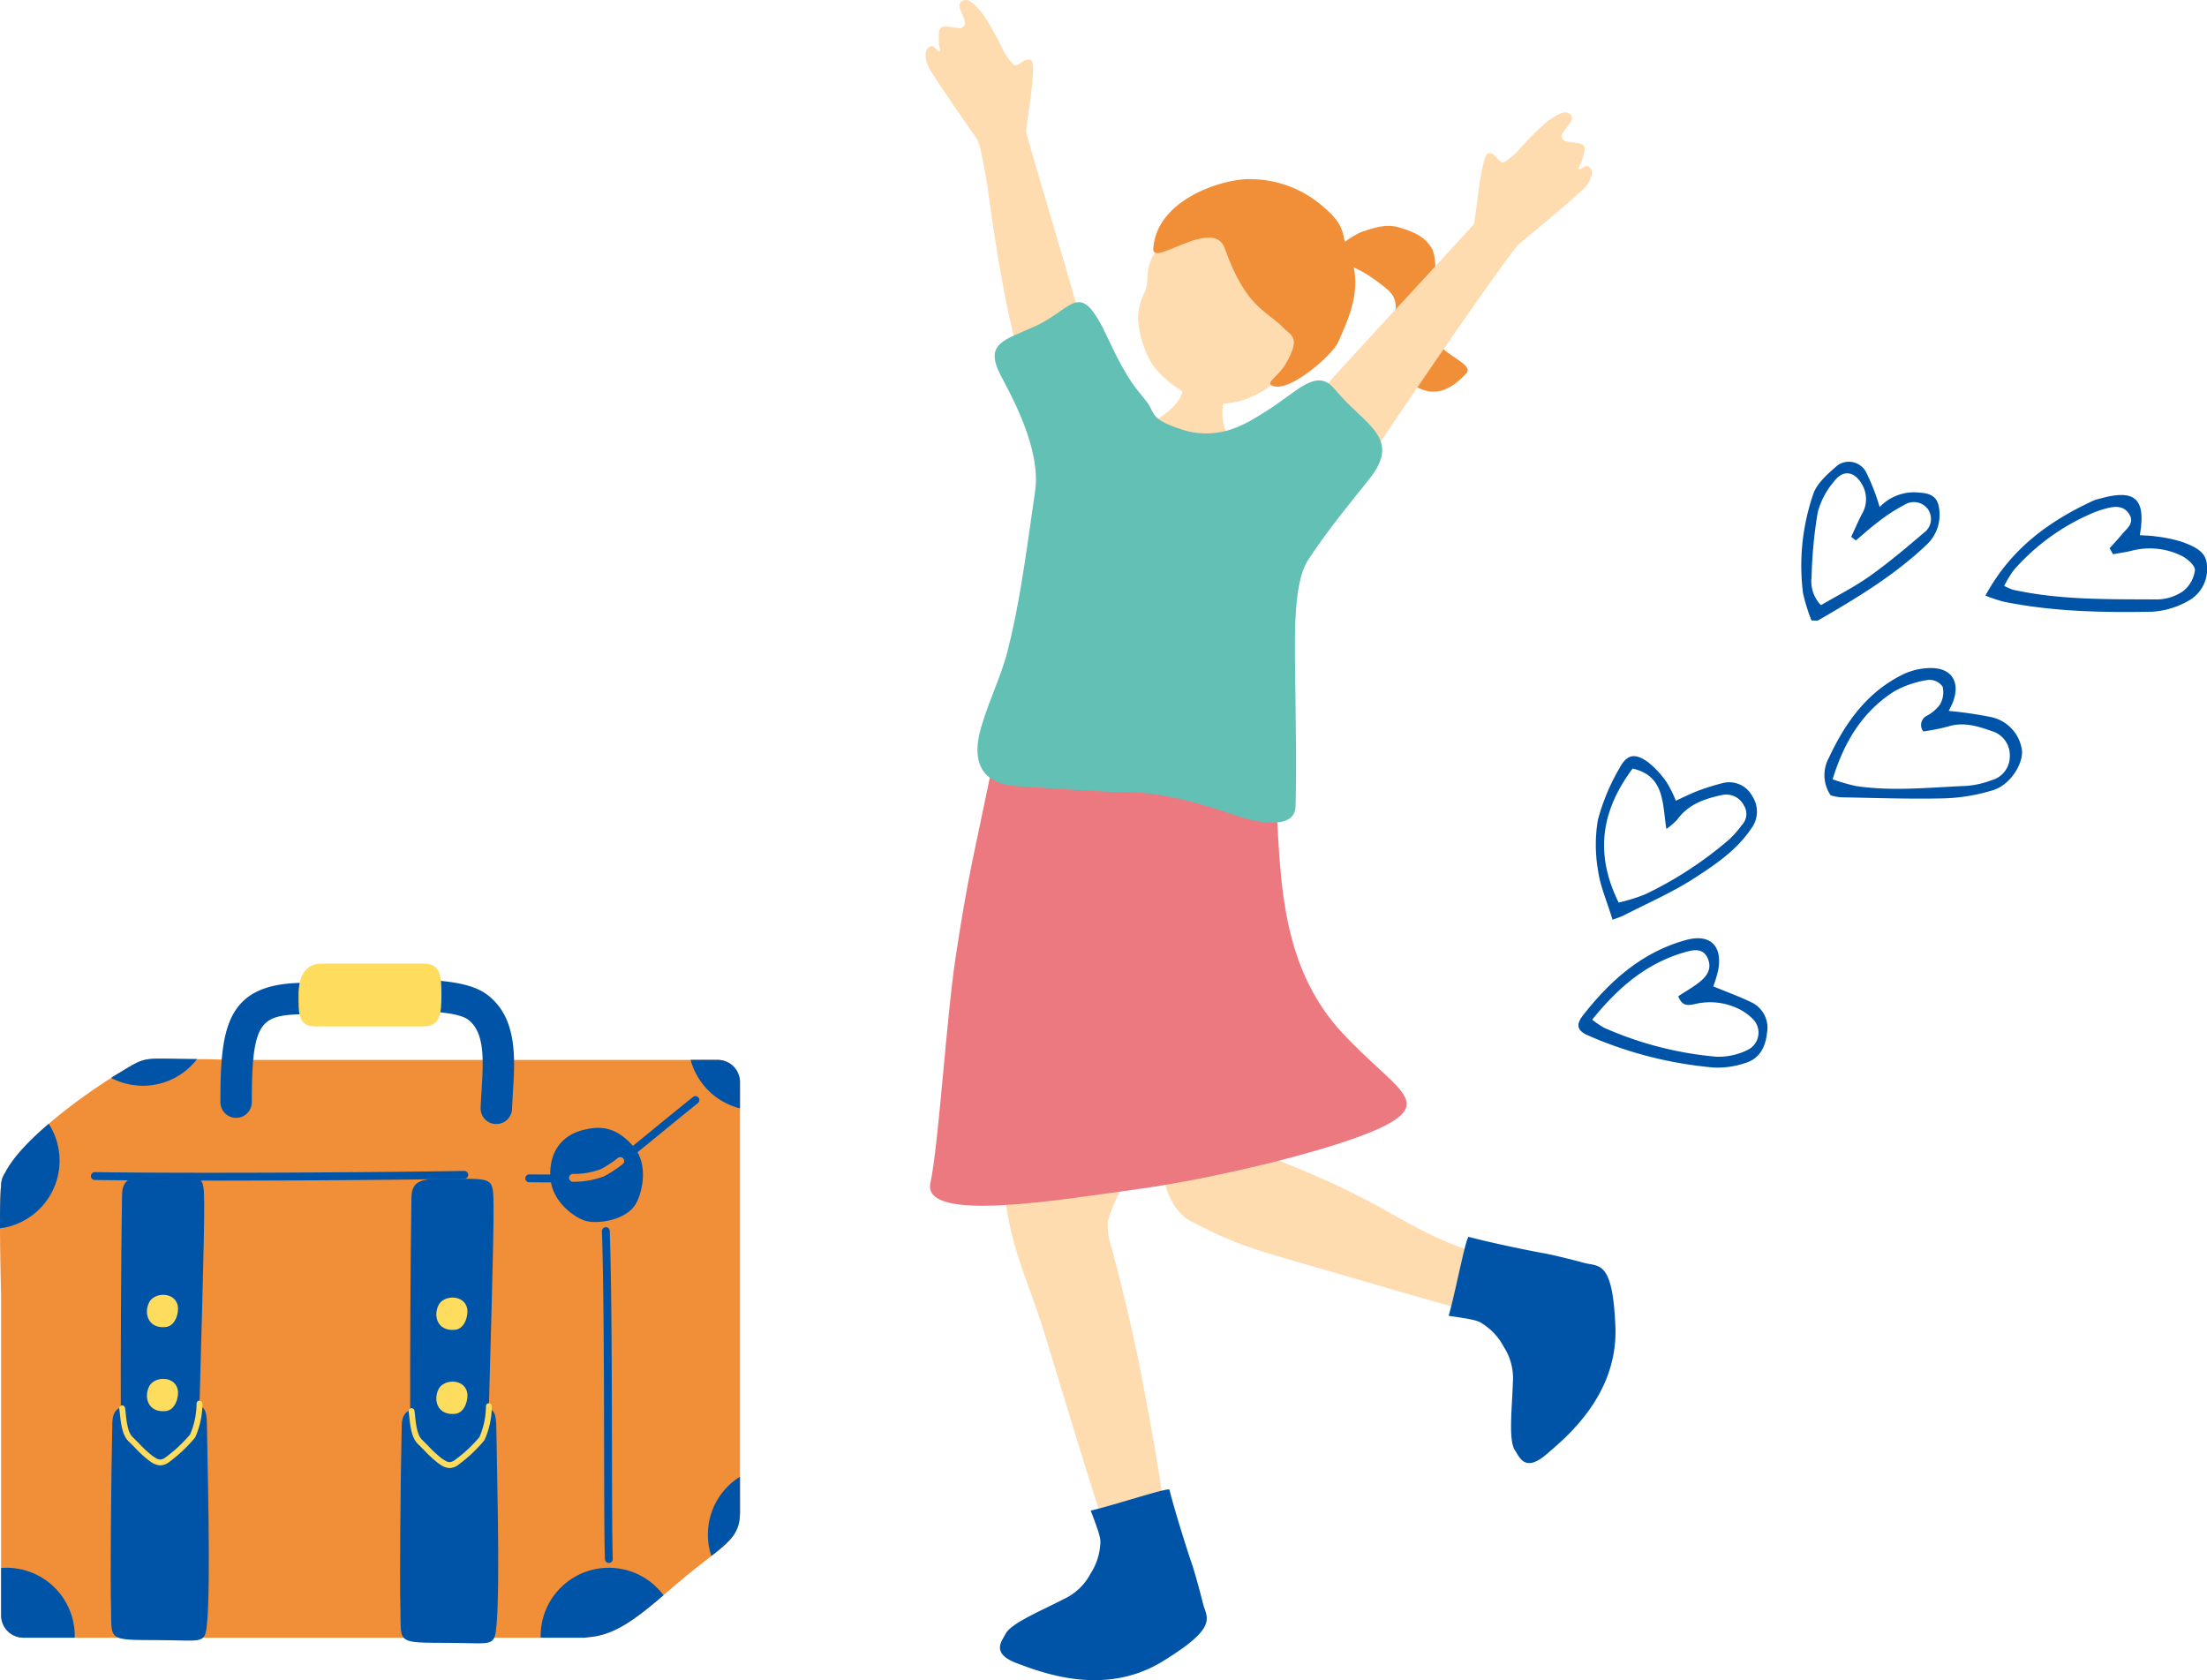 <svg xmlns="http://www.w3.org/2000/svg" width="331.489" height="252.354" viewBox="0 0 331.489 252.354">
  <g id="グループ_150580" data-name="グループ 150580" transform="translate(-118 -2519.79)">
    <g id="グループ_150583" data-name="グループ 150583" transform="translate(-849.381 2127.156)">
      <g id="グループ_150582" data-name="グループ 150582" transform="translate(1106.403 392.634)">
        <path id="パス_227737" data-name="パス 227737" d="M1138.552,435.191c1.417,1.15,5.343,2.353,6.711,1.806-3.729,9.306,8.1,11.249,3.845,18.381-3.034,6.755-9.218,10.3-14.136,8.668-4.1-1.361-10.2-6.176-9.115-15.3C1127.278,443.47,1140.107,441.41,1138.552,435.191Z" transform="translate(-1099.945 -378.412)" fill="#ffdbb0"/>
        <g id="グループ_150581" data-name="グループ 150581" transform="translate(31.896 26.9)">
          <path id="パス_227738" data-name="パス 227738" d="M1151.2,442.5c-3.669,3.269-7.968,4.087-11.032,3.1a16.212,16.212,0,0,1-7.689-5.45,15.55,15.55,0,0,1-2.172-7,9.856,9.856,0,0,1,.915-3.676c1.265-2.756-.738-3.346,3.156-8.483,1.183-1.56,7.589-8.4,16-6.2C1157.766,416.721,1158.885,435.656,1151.2,442.5Z" transform="translate(-1130.31 -412.275)" fill="#ffdbb0"/>
          <path id="パス_227739" data-name="パス 227739" d="M1142.783,423.208c-1.724-4.835-10.95,2.915-10.747.027.536-7.682,11.092-10.641,14.732-10.428a16.65,16.65,0,0,1,10.95,4.275c3.423,2.9,2.531,4.212,3.5,6.24,2.484,5.217.469,9.778-1.434,14-.871,1.932-7.365,7.617-9.845,6.511-1.139-.508.875-1.307,2.034-3.362,2.231-3.954.842-4.08-.423-5.374C1149.035,432.521,1145.959,432.124,1142.783,423.208Z" transform="translate(-1129.734 -412.796)" fill="#f18e38"/>
          <path id="パス_227740" data-name="パス 227740" d="M1151.445,422.491c1.458-.915,3.961-3.057,5.608-3.6s3.438-1.153,5.27-.631c2.849.81,4.111,1.636,5.028,3.125.815,1.322.827,5.564-.385,7.9-1.219,3.243.38,5.231,1.457,6.576,1.526,1.908,5.278,3.106,4.132,4.363-3.353,3.68-6.06,3.127-8.372,1.445-7.449-5.419.827-10.625-3.6-14.18S1155.4,424.425,1151.445,422.491Z" transform="translate(-1123.247 -411.038)" fill="#f18e38"/>
        </g>
        <path id="パス_227741" data-name="パス 227741" d="M1122.553,452.009c-3.673-7.653-6.108-25.921-6.819-31.119-.161-1.178-1.114-6.647-1.565-7.3-1.17-1.7-6.84-9.781-7.377-11.011s-.595-2.551.311-2.974c.586-.273,1.085.808,1.36.748.255-.1-.079-.724-.064-1.424.033-1.512-.236-2.393,1.229-2.3s2.331.579,2.652-.32-1.526-2.83-.423-3.5,2.085.77,3.075,1.834a43.465,43.465,0,0,1,3.255,5.8,13.683,13.683,0,0,0,1.394,1.875c.614.62,1.612-1.1,2.636-.662s-.667,9.267-.714,10.807c-.011.371,9.657,32.621,9.926,34.346C1131.763,448.929,1122.623,452.155,1122.553,452.009Z" transform="translate(-1106.403 -392.634)" fill="#ffdbb0"/>
        <path id="パス_227742" data-name="パス 227742" d="M1157.531,460.265c1.694-3.054,22.769-33.876,24.349-35.2s9.2-7.61,10.038-8.654,1.251-2.3.491-2.95c-.491-.418-1.261.491-1.51.36-.217-.168.27-.676.442-1.356.37-1.465.863-2.244-.574-2.544s-2.4-.061-2.471-1.015,2.223-2.321,1.338-3.262-2.215.189-3.452.951a43.37,43.37,0,0,0-4.68,4.724,13.632,13.632,0,0,1-1.843,1.436c-.756.436-1.261-1.492-2.367-1.338s-1.82,9.111-2.184,10.607c-.088.362-27.061,29.125-27.78,30.717C1146.444,454.7,1157.454,460.406,1157.531,460.265Z" transform="translate(-1092.744 -388.406)" fill="#ffdbb0"/>
        <path id="パス_227743" data-name="パス 227743" d="M1139.907,585.818c-1.377-6.123-.305-3.521-3.937-22.461-1.506-7.854-3.406-15.346-4.631-19.874a9.178,9.178,0,0,1-.5-3.66c1.306-6.173,16.733-28.4,9.028-34.07-3.566-2.626-18.619-6.14-20.414-3.55-3.818,5.5-4.819,27.606-3.995,34.29a45.576,45.576,0,0,0,1.627,7.648c1.217,4.06,2.818,7.782,4.333,12.742,4.295,14.048,6.716,22.165,8.371,26.977C1131.459,588.711,1141.38,592.361,1139.907,585.818Z" transform="translate(-1103.467 -356.32)" fill="#ffdbb0"/>
        <path id="パス_227744" data-name="パス 227744" d="M1189.967,545.368c-11.633-4.133-11.633-2.755-23.607-9.654a124.125,124.125,0,0,0-14.185-6.663c-2.5-1.018-4.253-1.905-4.313-2.827-.317-4.8,7.053-13.134,4.028-14.795-3.622-1.991-18.517-5.393-18.689-2.456-.607,10.36-2.2,25.2,4.31,28.592,1.337.7,2.5,1.273,3.574,1.777,4.181,1.961,6.958,2.742,12.787,4.432,13.17,3.82,20.748,6.073,25.354,7.239C1183.867,552.189,1194.573,547,1189.967,545.368Z" transform="translate(-1097.656 -354.138)" fill="#ffdbb0"/>
        <path id="パス_227745" data-name="パス 227745" d="M1141.146,472.524c6.276,1.377,17.163,4.5,17.806,15.091s.642,23.75,9.949,33.7c7.85,8.392,13.8,10.271,5.777,14.122-6.878,3.3-25.035,7.7-36.909,9.307-11.136,1.5-32.1,5.135-30.81-.963s2.37-24.709,3.851-34.341c1.927-12.517,2.6-14.444,5.693-29.568C1117.88,473.136,1134.186,470.995,1141.146,472.524Z" transform="translate(-1106.237 -366.093)" fill="#ed7980"/>
        <path id="パス_227746" data-name="パス 227746" d="M1165.91,439.725c-2.736-3.323-5.51.305-10.408,3.367-2.779,1.737-6.65,4.348-12.16,2.818-5.358-1.684-4.285-2.45-5.664-4.285-1.389-1.853-2.678-2.736-5.817-9.491-4.327-9.311-5.025-4.535-11.02-1.836-4.592,2.067-7.586,2.539-5.137,7.285,1.453,2.817,6.129,10.97,5.2,17.45-1.605,11.232-2.448,17.45-4.2,24.247-.969,3.761-3.185,8.2-4.132,12.092-.594,2.438-1.179,7.577,5.693,7.981,5.448.32,12.592.9,16.5.9,5.664,0,12.141,2.079,15.949,3.389,4.882,1.681,9.226,1.849,9.307-1.246.153-5.816.039-11.27,0-15.154-.1-9.93-.559-18.218,1.99-22.041,3.209-4.815,6.735-9.023,9.1-12C1176.08,446.932,1170.4,445.18,1165.91,439.725Z" transform="translate(-1104.452 -381.267)" fill="#62c0b4"/>
        <path id="パス_227747" data-name="パス 227747" d="M1145.244,577.345c-.435-1.817-1.337-4.989-1.577-5.673-.625-1.789-2.487-7.6-3.438-11.327-.1-.408-9.025,2.554-11.822,3.134,1.039,2.784,1.565,4.084,1.438,5.007a9.133,9.133,0,0,1-1.472,4.48,8.626,8.626,0,0,1-4.029,3.818c-3.473,1.8-7.984,3.642-8.752,5.263-.442.931-2.277,2.853,1.653,4.336s13.235,5.069,21.9-.216S1145.787,579.613,1145.244,577.345Z" transform="translate(-1103.605 -336.6)" fill="#0054a7"/>
        <path id="パス_227748" data-name="パス 227748" d="M1185.593,535.769c-1.8-.5-5.009-1.26-5.724-1.384-1.868-.324-7.848-1.525-11.569-2.51-.407-.107-2.161,9.126-3.017,11.853,2.938.447,4.329.62,5.075,1.181a9.136,9.136,0,0,1,3.2,3.466,8.627,8.627,0,0,1,1.374,5.38c-.117,3.909-.7,8.746.337,10.205.6.841,1.385,3.379,4.594.667s10.868-9.094,10.471-19.239S1187.839,536.4,1185.593,535.769Z" transform="translate(-1086.726 -346.101)" fill="#0054a7"/>
      </g>
    </g>
    <g id="グループ_150584" data-name="グループ 150584" transform="translate(-825.396 2143.43)">
      <path id="パス_227749" data-name="パス 227749" d="M1226.163,464.55c3.871-7.129,9.622-11.215,16.255-14.286a6.2,6.2,0,0,1,.936-.278c5.278-1.489,6.96-.023,6,5.486.844.063,1.682.062,2.494.2a19.918,19.918,0,0,1,4.114.9c1.572.637,3.382,1.311,3.473,3.449a5.428,5.428,0,0,1-2.681,5.253,12.631,12.631,0,0,1-5.518,1.694c-7.5.139-15-.007-22.392-1.517A24.993,24.993,0,0,1,1226.163,464.55Zm19.171-6.215-.514-.9c.607-.684,1.236-1.35,1.819-2.054.731-.884,1.968-1.686,1.132-3.051-.817-1.335-2.174-1.224-3.495-.862a14.938,14.938,0,0,0-1.852.613,32.641,32.641,0,0,0-12.012,8.655,15.51,15.51,0,0,0-1.422,2.353,9.163,9.163,0,0,0,1.28.57c7.134,1.581,14.4,1.42,21.635,1.466a7.123,7.123,0,0,0,3.96-1.247,4.8,4.8,0,0,0,1.766-3.147c.06-.673-1.139-1.729-2-2.161a10.9,10.9,0,0,0-7.611-.736C1247.138,458.047,1246.232,458.171,1245.334,458.335Z" transform="translate(15.44 1.269)" fill="#0054a7"/>
      <path id="パス_227750" data-name="パス 227750" d="M1209.023,487.98a5.41,5.41,0,0,1-.254-5.66c2.493-5.334,5.8-9.939,11.257-12.567a9.8,9.8,0,0,1,3.742-.883c3.313-.143,4.775,1.943,3.658,5.017-.172.475-.431.918-.668,1.414a61.18,61.18,0,0,1,6.195.894,5.922,5.922,0,0,1,4.811,5.059c.166,2.083-1.822,5.181-4.338,5.948a27.689,27.689,0,0,1-7.326,1.234c-5.194.128-10.395-.067-15.591-.157A7.744,7.744,0,0,1,1209.023,487.98Zm.3-2.4a28.553,28.553,0,0,0,3.542,1.013c5.508.812,11.029.2,16.541-.029a13.46,13.46,0,0,0,3.8-.856,3.7,3.7,0,0,0,2.728-3.663,3.764,3.764,0,0,0-2.677-3.7c-2.158-.751-4.3-1.445-6.653-.684a29.723,29.723,0,0,1-3.663.721,1.551,1.551,0,0,1,.577-2.376,5.815,5.815,0,0,0,1.937-1.679,3.663,3.663,0,0,0,.383-2.671,2.443,2.443,0,0,0-2.131-1.015,14.929,14.929,0,0,0-5.122,1.715C1213.924,475.34,1211.1,479.757,1209.32,485.577Z" transform="translate(9.334 7.833)" fill="#0054a7"/>
      <path id="パス_227751" data-name="パス 227751" d="M1200.737,506.43c2.117.875,3.951,1.536,5.7,2.38a4.229,4.229,0,0,1,2.359,4.609c-.211,2.075-1.1,3.855-3.2,4.5a13.124,13.124,0,0,1-4.75.7,59.914,59.914,0,0,1-18.871-4.8c-1.627-.689-1.969-1.561-.835-3.016,4.086-5.234,8.908-9.536,15.5-11.343,3.58-.981,5.5.835,4.83,4.514A21.9,21.9,0,0,1,1200.737,506.43Zm-18.195,5a15.323,15.323,0,0,0,1.761,1.2,52.982,52.982,0,0,0,16.926,4.364,9.9,9.9,0,0,0,4.644-1.016,2.884,2.884,0,0,0,.8-4.649,7.734,7.734,0,0,0-2.377-1.642,9.769,9.769,0,0,0-6.35-.6c-1.014.211-1.923.332-2.477-1.183,1.02-.666,2.106-1.284,3.087-2.039,1.179-.908,2.031-2.064,1.342-3.647-.712-1.635-2.222-1.268-3.4-.934C1190.763,502.906,1186.475,506.539,1182.543,511.426Z" transform="translate(0 18.084)" fill="#0054a7"/>
      <path id="パス_227752" data-name="パス 227752" d="M1184.935,503.313c-.892-2.91-1.844-5.044-2.153-7.268a22.614,22.614,0,0,1-.046-7.7,31.231,31.231,0,0,1,3.231-7.759c1.116-2.114,2.309-2.337,4.249-.971a13.7,13.7,0,0,1,2.828,3.03,17.5,17.5,0,0,1,1.4,2.8c1.195-.538,2.24-1.076,3.333-1.484a33.266,33.266,0,0,1,3.706-1.16,3.918,3.918,0,0,1,4.446,1.967,4.2,4.2,0,0,1-.178,4.891c-2.183,3.24-5.385,5.393-8.545,7.434-3.357,2.169-7.075,3.776-10.645,5.61A15.437,15.437,0,0,1,1184.935,503.313Zm3.02-22.694c-4.768,6.4-5.692,12.829-2.1,20.124a25.27,25.27,0,0,0,4.059-1.271,56.562,56.562,0,0,0,12.5-8.168,14.275,14.275,0,0,0,1.932-2.182,2.4,2.4,0,0,0,.3-3.006,2.966,2.966,0,0,0-3.3-1.516c-2.6.565-5.024,1.379-6.678,3.675a10.753,10.753,0,0,1-1.639,1.421C1192.4,485.851,1192.813,481.734,1187.955,480.619Z" transform="translate(0.658 11.176)" fill="#0054a7"/>
      <path id="パス_227753" data-name="パス 227753" d="M1217.272,452.521a7.117,7.117,0,0,1,6.11-2.154c2.079.118,2.836,1.045,2.883,3.139a6.093,6.093,0,0,1-1.955,4.683c-4.839,4.6-10.516,8.02-16.256,11.336-.163.095-.423.02-1.018.032a26.57,26.57,0,0,1-1.278-4.121,33.069,33.069,0,0,1,1.512-14.784c.531-1.7,2.24-3.147,3.677-4.4a2.934,2.934,0,0,1,4.268.985A31.844,31.844,0,0,1,1217.272,452.521Zm-3.578,5.016-.694-.547c.527-1.131,1.017-2.282,1.592-3.389a4.413,4.413,0,0,0-.063-4.645c-1.058-1.742-2.675-2.066-3.97-.45a11.907,11.907,0,0,0-2.584,4.784,67.037,67.037,0,0,0-.926,9.7,5.147,5.147,0,0,0,1.408,4.268c2.516-1.481,5.045-2.748,7.324-4.367,2.823-2.005,5.48-4.252,8.12-6.5a2.561,2.561,0,0,0,.631-3.533,2.615,2.615,0,0,0-3.516-.684,25.444,25.444,0,0,0-4.026,2.621C1215.843,455.645,1214.789,456.619,1213.694,457.537Z" transform="translate(8.447)" fill="#0054a7"/>
    </g>
    <g id="グループ_150585" data-name="グループ 150585" transform="translate(-884.913 2162.851)">
      <path id="パス_227754" data-name="パス 227754" d="M1114.058,516.039v64.6c0,3.018-1.26,4.208-4.3,6.59-1.426,1.119-3.241,2.486-5.492,4.432q-.886.76-1.7,1.45v.012c-4.231,3.619-7.415,6.059-11.4,6.307a2.668,2.668,0,0,1-.6.07h-84.141a3.36,3.36,0,0,1-3.348-3.348v-48.1c-.094-3.761-.153-7.214-.164-10.031v-.672c0-2.652.047-4.68.164-5.776a3.339,3.339,0,0,1,.637-1.945c1.143-2.274,3.678-4.892,6.519-7.308.777-.671,1.58-1.331,2.381-1.956a84.275,84.275,0,0,1,6.99-4.939c.354-.235.684-.437.979-.613,4.644-2.782,3.217-2.264,11.929-2.216.435.012.9.012,1.39.012.354,0,1.792.035,4.02.107h72.788A3.35,3.35,0,0,1,1114.058,516.039Z" transform="translate(0 3.421)" fill="#f18e38"/>
      <path id="パス_227755" data-name="パス 227755" d="M1031.286,526.8c-6.5,0-12.607-.029-17.409-.1a.589.589,0,0,1,.016-1.179c15.047.216,42.906.037,55.476-.182a.6.6,0,0,1,.6.579.59.59,0,0,1-.579.6C1060.824,526.672,1045.16,526.8,1031.286,526.8Z" transform="translate(3.274 7.467)" fill="#0054a7"/>
      <path id="パス_227756" data-name="パス 227756" d="M1072.684,582.2a.59.59,0,0,1-.589-.569c-.1-2.8-.108-9.264-.124-16.744-.02-10.67-.046-23.95-.326-32.511a.589.589,0,0,1,.57-.608h.02a.59.59,0,0,1,.589.57c.28,8.579.307,21.868.328,32.548.014,7.469.028,13.919.122,16.7a.589.589,0,0,1-.568.609Z" transform="translate(21.677 9.491)" fill="#0054a7"/>
      <path id="パス_227757" data-name="パス 227757" d="M1066.5,529.759c-.618,0-1.227,0-1.814-.008l-1.2-.007a.59.59,0,0,1,0-1.18h0l1.2.008c3.386.022,7.6.053,9.459-.75,1.26-.543,4.295-3.029,8.136-6.177,1.739-1.425,3.69-3.023,5.817-4.725a.59.59,0,0,1,.736.921c-2.124,1.7-4.071,3.294-5.806,4.717-4.217,3.455-7,5.738-8.417,6.347C1072.876,529.654,1069.571,529.759,1066.5,529.759Z" transform="translate(18.919 4.769)" fill="#0054a7"/>
      <path id="パス_227758" data-name="パス 227758" d="M1014.1,580.9v.259h-7.709a3.36,3.36,0,0,1-3.348-3.348v-7.119c.271-.024.542-.036.814-.036A10.242,10.242,0,0,1,1014.1,580.9Z" transform="translate(0.039 21.757)" fill="#0054a7"/>
      <path id="パス_227759" data-name="パス 227759" d="M1083.095,574.77v.012c-4.232,3.619-7.415,6.059-11.4,6.307a2.67,2.67,0,0,1-.6.07h-6.447V580.9a10.241,10.241,0,0,1,18.447-6.13Z" transform="translate(19.47 21.757)" fill="#0054a7"/>
      <path id="パス_227760" data-name="パス 227760" d="M1088.565,560.261v5.317c0,3.017-1.262,4.208-4.3,6.59a10.063,10.063,0,0,1-.52-3.219A10.214,10.214,0,0,1,1088.565,560.261Z" transform="translate(25.493 18.479)" fill="#0054a7"/>
      <path id="パス_227761" data-name="パス 227761" d="M1011.86,525.5a10.242,10.242,0,0,1-8.947,10.161v-.672c0-2.652.047-4.68.164-5.776a3.339,3.339,0,0,1,.637-1.945c1.143-2.274,3.678-4.892,6.519-7.308A10.214,10.214,0,0,1,1011.86,525.5Z" transform="translate(0 5.769)" fill="#0054a7"/>
      <path id="パス_227762" data-name="パス 227762" d="M1028.51,512.585a10.258,10.258,0,0,1-12.908,2.829c.354-.235.684-.437.979-.613C1021.225,512.02,1019.8,512.538,1028.51,512.585Z" transform="translate(4.002 3.421)" fill="#0054a7"/>
      <path id="パス_227763" data-name="パス 227763" d="M1089.187,515.995v3.949a10.265,10.265,0,0,1-7.414-7.285h4.066A3.35,3.35,0,0,1,1089.187,515.995Z" transform="translate(24.871 3.466)" fill="#0054a7"/>
      <path id="パス_227764" data-name="パス 227764" d="M1069.525,525.2h-.1a2.357,2.357,0,0,1-2.26-2.452c.033-.833.086-1.68.138-2.528.276-4.485.537-8.722-1.977-10.673-2.415-1.876-13.195-1.383-21.062-1.021-1.5.07-3,.138-4.47.195-5.766.228-7,1.389-7,13.189a2.357,2.357,0,1,1-4.714,0c0-10.856.776-17.478,11.533-17.9,1.455-.058,2.943-.126,4.438-.195,12.683-.579,20.637-.735,24.169,2.006,4.483,3.479,4.116,9.434,3.791,14.689-.05.814-.1,1.629-.133,2.43A2.357,2.357,0,0,1,1069.525,525.2Z" transform="translate(7.938 0.567)" fill="#0054a7"/>
      <path id="パス_227765" data-name="パス 227765" d="M1015.8,554.746c-.216,9.759-.3,23.344-.2,27.645.122,5.252-.7,5,7.489,5.047,6.514.034,6.658.7,6.966-2.845.516-5.96.025-24.229-.033-28.554s0-4.117-6.676-4.13C1018.115,551.9,1015.863,551.813,1015.8,554.746Z" transform="translate(3.987 15.844)" fill="#0054a7"/>
      <path id="パス_227766" data-name="パス 227766" d="M1016.894,528.746c-.166,9.756-.21,26.948-.186,31.1.016,2.743.008,4.207,1.454,5.585,4.059,3.871,3.983,4.875,8.005,1.029,1.777-1.7,2.276-2.7,2.347-5.648.147-5.978.779-26.421.719-30.745s-.005-4.117-5.8-4.145C1018.9,525.9,1016.944,525.813,1016.894,528.746Z" transform="translate(4.349 7.648)" fill="#0054a7"/>
      <path id="パス_227767" data-name="パス 227767" d="M1020.048,540.577c.78-1.481,3.809-1.585,4.275.535.2.917-.28,3.052-1.8,3.214C1019.857,544.611,1019.175,542.23,1020.048,540.577Z" transform="translate(5.291 11.927)" fill="#fedc5e"/>
      <path id="パス_227768" data-name="パス 227768" d="M1020.048,550.175c.78-1.481,3.809-1.585,4.275.535.2.917-.28,3.052-1.8,3.215C1019.857,554.209,1019.175,551.828,1020.048,550.175Z" transform="translate(5.291 14.954)" fill="#fedc5e"/>
      <path id="パス_227769" data-name="パス 227769" d="M1022.683,561.293a2.624,2.624,0,0,1-1.453-.562l-.2-.13a17.373,17.373,0,0,1-2.2-2.027c-.314-.317-.626-.631-.917-.914-.948-.922-1.139-2.724-1.28-4.039-.031-.305-.06-.58-.1-.8a.442.442,0,1,1,.872-.141c.038.233.07.524.1.847.118,1.114.3,2.8,1.017,3.5.293.285.609.605.929.926a18.076,18.076,0,0,0,2.044,1.9l.22.145c.589.391,1.016.675,1.846.038a20.982,20.982,0,0,0,3.609-3.383,11.831,11.831,0,0,0,.972-4.65.442.442,0,0,1,.442-.43h.013a.441.441,0,0,1,.429.454,12.651,12.651,0,0,1-1.09,5.068,21.848,21.848,0,0,1-3.836,3.642A2.331,2.331,0,0,1,1022.683,561.293Z" transform="translate(4.294 15.738)" fill="#fedc5e"/>
      <path id="パス_227770" data-name="パス 227770" d="M1055.764,511.1H1039.5c-2.6,0-2.5-2.111-2.5-4.716s.872-4.714,3.477-4.714h15.365c2.6,0,2.619,2.111,2.619,4.714S1058.367,511.1,1055.764,511.1Z" transform="translate(10.752 0)" fill="#fedc5e"/>
      <path id="パス_227771" data-name="パス 227771" d="M1048.844,555.059c-.216,9.758-.3,23.343-.2,27.645.122,5.252-.7,5,7.489,5.047,6.514.034,6.658.7,6.966-2.845.517-5.96.025-24.231-.033-28.554s0-4.117-6.674-4.13C1051.161,552.211,1048.909,552.126,1048.844,555.059Z" transform="translate(14.409 15.942)" fill="#0054a7"/>
      <path id="パス_227772" data-name="パス 227772" d="M1049.941,529.058c-.166,9.757-.211,26.95-.187,31.1.016,2.744.008,4.208,1.455,5.586,4.058,3.87,3.982,4.875,8,1.029,1.777-1.7,2.276-2.7,2.348-5.648.146-5.978.777-26.421.718-30.746s-.005-4.116-5.8-4.143C1051.944,526.215,1049.991,526.124,1049.941,529.058Z" transform="translate(14.771 7.746)" fill="#0054a7"/>
      <path id="パス_227773" data-name="パス 227773" d="M1053.094,540.889c.781-1.48,3.809-1.584,4.275.535.2.917-.279,3.052-1.8,3.215C1052.9,544.924,1052.221,542.543,1053.094,540.889Z" transform="translate(15.713 12.026)" fill="#fedc5e"/>
      <path id="パス_227774" data-name="パス 227774" d="M1053.094,550.487c.781-1.48,3.809-1.584,4.275.537.2.916-.279,3.052-1.8,3.214C1052.9,554.522,1052.221,552.141,1053.094,550.487Z" transform="translate(15.713 15.053)" fill="#fedc5e"/>
      <path id="パス_227775" data-name="パス 227775" d="M1055.727,561.6a2.62,2.62,0,0,1-1.452-.56l-.2-.13a17.554,17.554,0,0,1-2.207-2.031c-.313-.316-.625-.63-.913-.91-.948-.925-1.139-2.728-1.28-4.045-.032-.3-.061-.576-.1-.8a.443.443,0,0,1,.367-.506.437.437,0,0,1,.506.367c.037.232.067.52.1.842.118,1.117.3,2.8,1.017,3.5.292.284.606.6.923.922a18.521,18.521,0,0,0,2.049,1.9l.22.142c.589.392,1.016.676,1.848.038a20.932,20.932,0,0,0,3.605-3.382,11.848,11.848,0,0,0,.975-4.652.442.442,0,0,1,.442-.429h.012a.443.443,0,0,1,.43.455,12.682,12.682,0,0,1-1.092,5.067,21.756,21.756,0,0,1-3.836,3.642A2.321,2.321,0,0,1,1055.727,561.6Z" transform="translate(14.716 15.836)" fill="#fedc5e"/>
      <path id="パス_227776" data-name="パス 227776" d="M1070.374,520.831c3.124-.89,5.323-.409,7.764,2.26s1.477,6.97.467,8.738c-1.346,2.354-5.367,3.054-7.35,2.616-1.656-.367-5.361-2.836-5.507-6.72C1065.6,523.718,1067.755,521.577,1070.374,520.831Z" transform="translate(19.814 5.914)" fill="#0054a7"/>
      <path id="パス_227777" data-name="パス 227777" d="M1068.571,527.463h-.092a.59.59,0,0,1,.005-1.18c.018,0,.061,0,.092,0a11.325,11.325,0,0,0,4.126-.734,17.745,17.745,0,0,0,2.485-1.635.589.589,0,1,1,.759.9,17.987,17.987,0,0,1-2.8,1.827A12.718,12.718,0,0,1,1068.571,527.463Z" transform="translate(20.494 6.972)" fill="#f18e38"/>
    </g>
  </g>
</svg>
